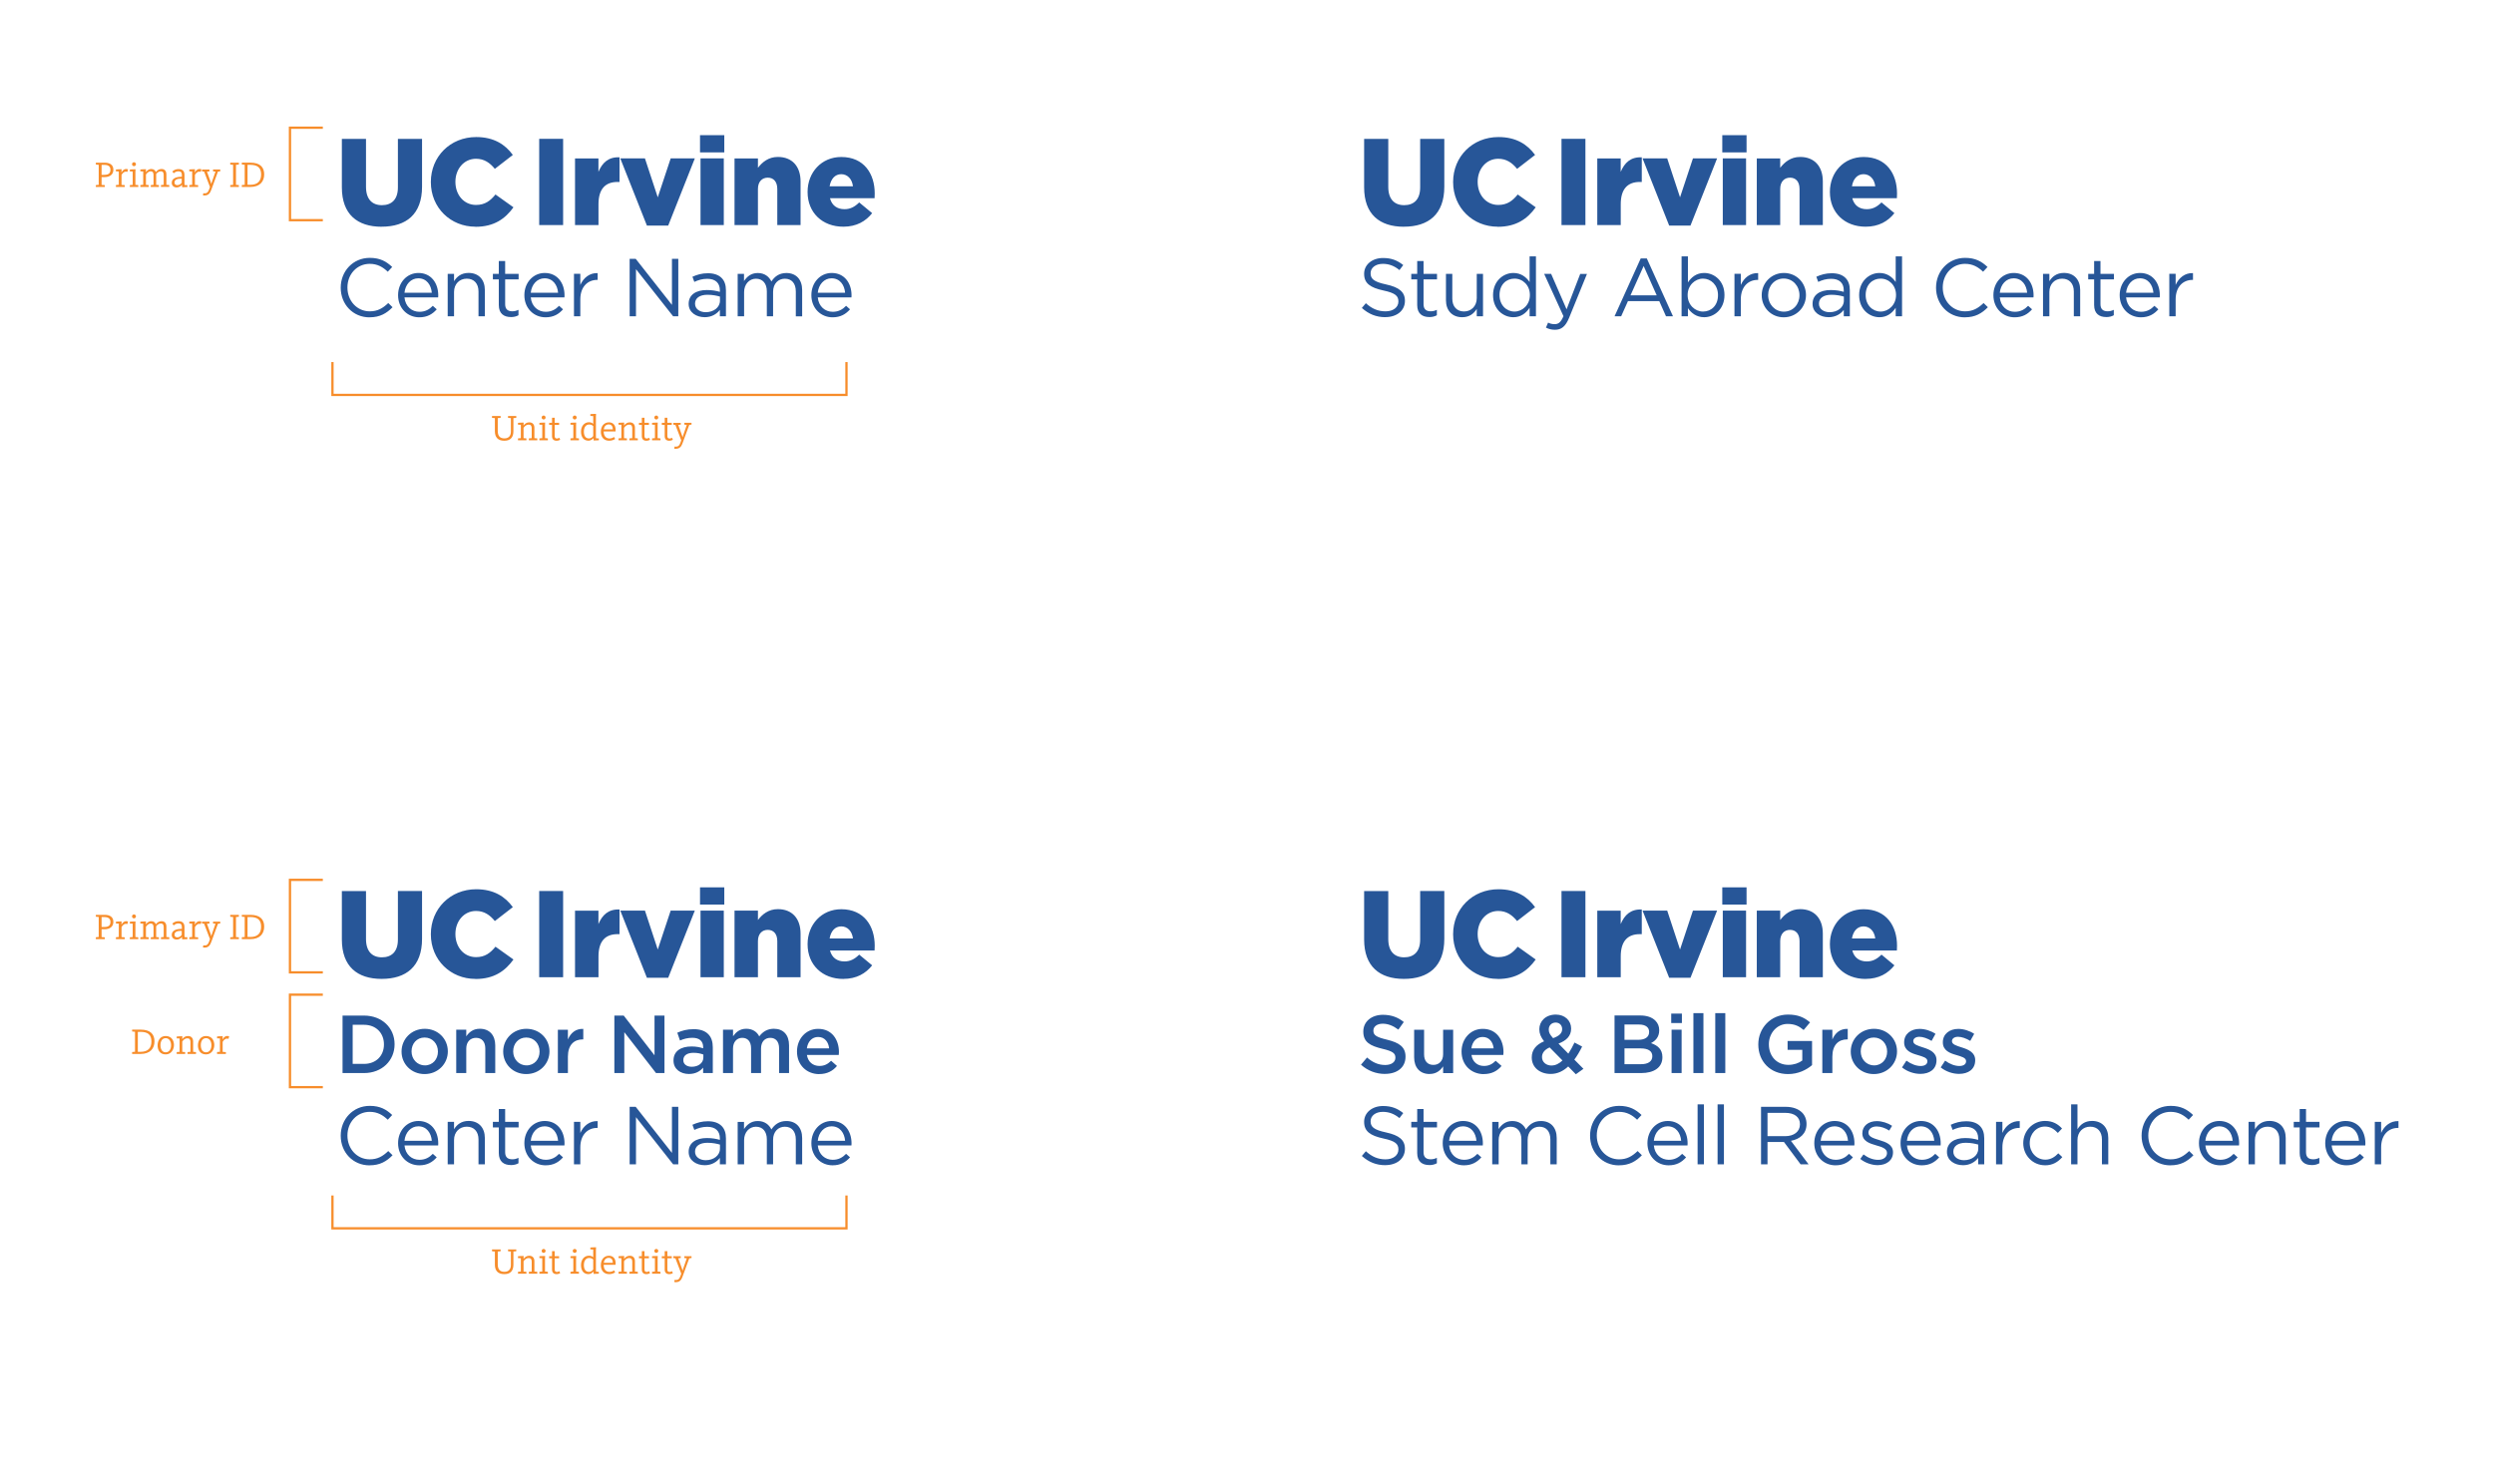 <?xml version="1.0" encoding="UTF-8"?>
<svg id="Layer_1" xmlns="http://www.w3.org/2000/svg" version="1.1" viewBox="0 0 546.49 325.34">
  <!-- Generator: Adobe Illustrator 29.5.1, SVG Export Plug-In . SVG Version: 2.1.0 Build 141)  -->
  <defs>
    <style>
      .st0 {
        fill: #275698;
      }

      .st1 {
        fill: #f78d2b;
      }

      .st2 {
        fill: none;
        stroke: #f78d2b;
        stroke-width: .5px;
      }
    </style>
  </defs>
  <path class="st1" d="M54.24,201h.6c1.62,0,2.38.65,2.38,2.12s-.81,2.25-2.34,2.25h-.64v-4.37ZM52.99,205.85h1.84c2.13,0,3.06-1.2,3.06-2.77s-.92-2.56-3.02-2.56h-1.88v.4c.11.02.39.06.63.06v4.4c-.24,0-.52.04-.63.06v.4h0ZM50.45,205.85h1.89v-.4c-.11-.02-.39-.06-.63-.06v-4.4c.24,0,.52-.04.63-.06v-.4h-1.89v.4c.11.02.39.06.63.06v4.4c-.24,0-.52.04-.63.06v.4ZM44.85,207.7c.94,0,1.24-.66,1.49-1.35l1.42-3.88c.21-.02.41-.04.5-.06v-.4h-1.58v.4c.09.02.32.05.54.06l-.79,2.28c-.04.1-.1.31-.12.41h-.02c-.02-.1-.09-.31-.13-.43l-.81-2.26c.22-.02.46-.04.55-.06v-.4h-1.64v.4c.09.02.28.05.47.06l1.28,3.37-.19.53c-.21.57-.43.86-.97.86-.14,0-.24-.02-.3-.03l-.08.47c.09.02.2.04.37.04M41.49,205.85h1.93v-.4c-.11-.02-.47-.06-.71-.06v-2.17c.05-.12.41-.73.94-.73.2,0,.3.04.34.06l.14-.56s-.17-.08-.4-.08c-.53,0-.87.42-1.02.76h-.02l.03-.71c-.52,0-1.03.04-1.24.06v.4c.12,0,.38,0,.63.03v2.93c-.24,0-.52.04-.63.06v.4h.01ZM38.8,205.45c-.23,0-.57-.15-.57-.55,0-.65.6-.87,1.42-.87h.17v.89c-.23.33-.58.54-1.03.54M38.71,205.94c.5,0,.92-.26,1.15-.58h.02c0,.25.02.43.05.53.44,0,.92-.02,1.13-.05v-.4c-.15,0-.38-.02-.62-.04,0-.12-.02-.24-.02-.38v-1.84c0-.87-.47-1.27-1.31-1.27-.54,0-.98.18-1.35.53l.3.39c.34-.3.66-.43,1.02-.43.53,0,.77.23.77.8v.4h-.17c-.93,0-2.05.29-2.05,1.31,0,.62.45,1.03,1.1,1.03M30.77,205.85h1.81v-.4c-.11-.02-.36-.06-.6-.06v-2.27c.16-.24.55-.7,1.04-.7.45,0,.62.3.62.78v2.19c-.24,0-.49.04-.6.06v.4h1.78v-.4c-.11-.02-.36-.06-.6-.06v-2.38c.18-.23.55-.6,1.02-.6s.63.32.63.78v2.19c-.24,0-.49.04-.6.06v.4h1.82v-.4c-.11-.02-.39-.06-.63-.06v-2.27c0-.68-.3-1.2-1.08-1.2-.58,0-.95.33-1.22.67h-.02c-.12-.38-.44-.67-.99-.67-.64,0-1,.44-1.17.68h-.02l.03-.63c-.52,0-1.03.04-1.24.06v.4c.12,0,.38,0,.63.03v2.93c-.24,0-.52.04-.63.06v.4h.02ZM29.36,201.29c.24,0,.43-.19.43-.43s-.19-.43-.43-.43-.43.19-.43.43.19.43.43.43M28.44,205.85h1.86v-.4c-.11-.02-.39-.06-.63-.06v-2.79l.03-.63c-.52,0-1.05.04-1.25.06v.4c.12,0,.38,0,.63.03v2.93c-.24,0-.52.04-.63.06v.4h-.01ZM25.41,205.85h1.93v-.4c-.11-.02-.47-.06-.71-.06v-2.17c.05-.12.41-.73.94-.73.2,0,.3.04.34.06l.14-.56s-.17-.08-.4-.08c-.53,0-.87.42-1.02.76h-.02l.03-.71c-.52,0-1.03.04-1.24.06v.4c.12,0,.38,0,.63.03v2.93c-.24,0-.52.04-.63.06v.4h0ZM22.25,201.01h.65c.95,0,1.3.44,1.3,1.07,0,.73-.38,1.1-1.32,1.1h-.62v-2.18h0ZM21,205.85h1.97v-.4c-.11-.02-.47-.06-.71-.06v-1.71h.62c1.24,0,1.96-.59,1.96-1.64s-.78-1.52-1.87-1.52h-1.97v.4c.11.02.39.06.63.06v4.4c-.24,0-.52.04-.63.06v.4h0Z"/>
  <polyline class="st2" points="70.74 192.85 63.54 192.85 63.54 213.13 70.74 213.13"/>
  <path class="st1" d="M148.12,281.03c.94,0,1.24-.66,1.49-1.35l1.42-3.88c.21-.02.41-.04.5-.06v-.4h-1.58v.4c.09.02.32.05.54.06l-.79,2.28c-.04.1-.1.31-.12.41h-.02c-.02-.1-.09-.31-.13-.43l-.81-2.26c.22-.02.46-.04.55-.06v-.4h-1.64v.4c.09.02.28.05.47.06l1.28,3.37-.19.53c-.21.57-.43.86-.97.86-.14,0-.24-.02-.3-.03l-.08.47c.09.02.2.04.37.04M146.63,279.27c.42,0,.7-.14.81-.24l-.21-.42c-.06.05-.27.18-.51.18-.33,0-.49-.18-.49-.57v-2.42h.97v-.46h-.97v-1.1h-.58v1.1h-.63v.46h.63v2.46c0,.64.34,1.01.98,1.01M143.81,274.61c.24,0,.43-.19.43-.43s-.19-.43-.43-.43-.43.19-.43.43.19.43.43.43M142.88,279.17h1.85v-.4c-.11-.02-.39-.06-.63-.06v-2.79l.03-.63c-.52,0-1.05.04-1.25.06v.4c.12,0,.38,0,.63.03v2.93c-.24,0-.52.04-.63.06v.4h0ZM141.62,279.27c.42,0,.7-.14.81-.24l-.21-.42c-.06.05-.27.18-.51.18-.33,0-.49-.18-.49-.57v-2.42h.97v-.46h-.97v-1.1h-.58v1.1h-.63v.46h.63v2.46c0,.64.34,1.01.98,1.01M135.52,279.17h1.85v-.4c-.11-.02-.39-.06-.63-.06v-2.27c.27-.38.64-.7,1.11-.7.5,0,.69.3.69.78v2.19c-.24,0-.52.04-.63.06v.4h1.85v-.4c-.11-.02-.39-.06-.63-.06v-2.27c0-.66-.33-1.2-1.14-1.2-.52,0-.91.26-1.23.68h-.02l.03-.63c-.52,0-1.03.04-1.24.06v.4c.12,0,.38,0,.63.03v2.93c-.24,0-.52.04-.63.06v.4h0ZM132.31,276.78c.07-.65.47-1.08,1.07-1.08.66,0,.9.5.9,1.08h-1.97ZM133.47,279.27c.7,0,1.13-.26,1.32-.39l-.23-.44c-.17.13-.56.34-.98.34-.84,0-1.3-.58-1.3-1.55h2.6c0-.08.02-.26.02-.35,0-1-.55-1.64-1.46-1.64-1.05,0-1.78.81-1.78,2.07,0,1.12.63,1.96,1.82,1.96M129.04,278.77c-.77,0-1.1-.63-1.1-1.5s.41-1.54,1.14-1.54c.39,0,.67.11.91.34v2.18c-.24.34-.6.53-.95.53M128.89,279.27c.46,0,.86-.23,1.12-.55h.02c0,.14.03.42.06.5.44,0,.92-.02,1.13-.05v-.4c-.15,0-.38-.02-.62-.04-.02-.1-.02-.2-.02-.3v-4.42l.03-.63c-.52,0-1.04.04-1.25.06v.4c.12,0,.38,0,.63.03v1.69h-.02c-.23-.21-.49-.33-.94-.33-.97,0-1.72.83-1.72,2.05,0,1.28.65,1.98,1.57,1.98M125.93,274.61c.24,0,.43-.19.43-.43s-.19-.43-.43-.43-.43.19-.43.43.19.43.43.43M125,279.17h1.86v-.4c-.11-.02-.39-.06-.63-.06v-2.79l.03-.63c-.52,0-1.05.04-1.26.06v.4c.12,0,.38,0,.63.03v2.93c-.24,0-.52.04-.63.06v.4h0ZM121.94,279.27c.42,0,.7-.14.81-.24l-.21-.42c-.06.05-.27.18-.51.18-.33,0-.49-.18-.49-.57v-2.42h.97v-.46h-.97v-1.1h-.58v1.1h-.63v.46h.63v2.46c0,.64.34,1.01.98,1.01M119.12,274.61c.24,0,.43-.19.43-.43s-.19-.43-.43-.43-.43.19-.43.43.19.43.43.43M118.19,279.17h1.86v-.4c-.11-.02-.39-.06-.63-.06v-2.79l.03-.63c-.52,0-1.05.04-1.26.06v.4c.12,0,.38,0,.63.03v2.93c-.24,0-.52.04-.63.06v.4h0ZM113.5,279.17h1.85v-.4c-.11-.02-.39-.06-.63-.06v-2.27c.27-.38.64-.7,1.1-.7.5,0,.69.3.69.78v2.19c-.24,0-.52.04-.63.06v.4h1.85v-.4c-.11-.02-.39-.06-.63-.06v-2.27c0-.66-.33-1.2-1.14-1.2-.52,0-.91.26-1.23.68h-.02l.03-.63c-.52,0-1.03.04-1.24.06v.4c.12,0,.38,0,.63.03v2.93c-.24,0-.52.04-.63.06v.4h0ZM110.53,279.27c1.38,0,1.97-.8,1.97-2.1v-2.86c.24,0,.52-.04.63-.06v-.4h-1.81v.4c.11.02.39.06.63.06v2.95c0,.9-.46,1.5-1.42,1.5s-1.46-.51-1.46-1.62v-2.83c.24,0,.52-.04.63-.06v-.4h-1.89v.4c.11.02.39.06.63.06v2.89c0,1.25.61,2.07,2.06,2.07"/>
  <polyline class="st2" points="72.85 262.03 72.85 269.23 185.48 269.23 185.48 262.03"/>
  <g>
    <path class="st0" d="M179.19,250.04c.18-1.82,1.4-3.17,3.02-3.17,1.85,0,2.83,1.48,2.97,3.17h-5.99ZM182.43,255.42c1.76,0,2.9-.7,3.83-1.75l-.86-.77c-.76.79-1.66,1.31-2.93,1.31-1.66,0-3.08-1.13-3.28-3.15h7.38c.02-.16.02-.27.02-.45,0-2.72-1.58-4.91-4.34-4.91-2.57,0-4.46,2.16-4.46,4.84v.04c0,2.88,2.09,4.84,4.64,4.84M161.66,255.2h1.39v-5.31c0-1.71,1.12-2.93,2.59-2.93s2.39,1.03,2.39,2.77v5.47h1.37v-5.36c0-1.84,1.17-2.88,2.57-2.88,1.51,0,2.41,1.01,2.41,2.81v5.44h1.39v-5.76c0-2.3-1.31-3.74-3.46-3.74-1.62,0-2.61.83-3.28,1.85-.5-1.04-1.48-1.85-2.99-1.85s-2.39.85-3.01,1.76v-1.57h-1.39v9.31h.02ZM154.64,254.3c-1.26,0-2.34-.68-2.34-1.85v-.04c0-1.17.97-1.93,2.72-1.93,1.13,0,2.05.2,2.74.4v.9c0,1.48-1.4,2.52-3.11,2.52M154.37,255.4c1.64,0,2.72-.76,3.37-1.6v1.4h1.33v-5.69c0-1.19-.32-2.09-.95-2.72-.68-.68-1.69-1.03-3.01-1.03s-2.36.31-3.38.77l.41,1.13c.86-.4,1.73-.68,2.83-.68,1.75,0,2.77.86,2.77,2.54v.32c-.83-.23-1.67-.4-2.86-.4-2.36,0-3.98,1.04-3.98,3.01v.04c0,1.91,1.75,2.9,3.47,2.9M137.97,255.2h1.39v-10.33l8.14,10.33h1.13v-12.6h-1.39v10.1l-7.94-10.1h-1.33v12.6ZM125.77,255.2h1.39v-3.71c0-2.81,1.66-4.27,3.69-4.27h.11v-1.49c-1.76-.07-3.11,1.04-3.8,2.59v-2.43h-1.39v9.31h0ZM116.3,250.04c.18-1.82,1.4-3.17,3.02-3.17,1.85,0,2.83,1.48,2.97,3.17h-5.99ZM119.54,255.42c1.76,0,2.9-.7,3.83-1.75l-.86-.77c-.76.79-1.66,1.31-2.93,1.31-1.66,0-3.08-1.13-3.28-3.15h7.38c.02-.16.02-.27.02-.45,0-2.72-1.58-4.91-4.34-4.91-2.57,0-4.46,2.16-4.46,4.84v.04c0,2.88,2.09,4.84,4.64,4.84M111.94,255.37c.67,0,1.19-.14,1.67-.4v-1.19c-.49.23-.88.32-1.35.32-.94,0-1.57-.41-1.57-1.55v-5.44h2.95v-1.22h-2.95v-2.81h-1.39v2.81h-1.3v1.22h1.3v5.62c0,1.89,1.13,2.63,2.63,2.63M98.1,255.2h1.39v-5.33c0-1.75,1.19-2.92,2.79-2.92s2.57,1.08,2.57,2.81v5.44h1.39v-5.78c0-2.21-1.31-3.73-3.56-3.73-1.6,0-2.57.81-3.19,1.82v-1.62h-1.39v9.31h0ZM88.63,250.04c.18-1.82,1.4-3.17,3.02-3.17,1.85,0,2.83,1.48,2.97,3.17h-5.99ZM91.87,255.42c1.76,0,2.9-.7,3.83-1.75l-.86-.77c-.76.79-1.66,1.31-2.93,1.31-1.66,0-3.08-1.13-3.28-3.15h7.38c.02-.16.02-.27.02-.45,0-2.72-1.58-4.91-4.34-4.91-2.57,0-4.46,2.16-4.46,4.84v.04c0,2.88,2.09,4.84,4.64,4.84M80.98,255.42c2.29,0,3.73-.88,5.04-2.21l-.94-.92c-1.21,1.15-2.34,1.82-4.07,1.82-2.77,0-4.88-2.29-4.88-5.2v-.04c0-2.9,2.09-5.17,4.88-5.17,1.71,0,2.9.72,3.96,1.73l.97-1.04c-1.26-1.19-2.63-2-4.91-2-3.71,0-6.37,2.95-6.37,6.52v.04c0,3.62,2.68,6.48,6.32,6.48"/>
    <path class="st0" d="M176.8,229.79c.2-1.48,1.13-2.5,2.47-2.5,1.44,0,2.27,1.1,2.41,2.5h-4.88ZM179.51,235.42c1.75,0,2.99-.7,3.89-1.78l-1.28-1.13c-.76.74-1.51,1.13-2.57,1.13-1.4,0-2.5-.86-2.74-2.41h6.98c.02-.22.04-.41.04-.61,0-2.74-1.53-5.11-4.55-5.11-2.72,0-4.64,2.23-4.64,4.95v.04c0,2.93,2.12,4.93,4.88,4.93M158.42,235.2h2.2v-5.36c0-1.46.83-2.36,2.03-2.36s1.93.83,1.93,2.3v5.42h2.18v-5.36c0-1.53.85-2.36,2.03-2.36s1.93.81,1.93,2.32v5.4h2.18v-6.07c0-2.32-1.26-3.64-3.33-3.64-1.44,0-2.45.67-3.2,1.67-.5-1.01-1.48-1.67-2.84-1.67-1.46,0-2.29.79-2.9,1.64v-1.44h-2.2v9.5h0ZM151.58,233.82c-1.04,0-1.85-.52-1.85-1.44v-.04c0-.99.83-1.58,2.23-1.58.86,0,1.6.16,2.16.38v.65c0,1.21-1.1,2.03-2.54,2.03M150.97,235.4c1.46,0,2.45-.61,3.1-1.39v1.19h2.12v-5.63c0-1.24-.32-2.25-1.03-2.93-.67-.68-1.73-1.06-3.15-1.06-1.51,0-2.54.31-3.6.77l.59,1.71c.86-.36,1.66-.59,2.72-.59,1.53,0,2.36.72,2.36,2.07v.23c-.74-.23-1.49-.4-2.56-.4-2.32,0-3.94,1.01-3.94,3.06v.04c0,1.91,1.6,2.93,3.38,2.93M134.62,235.2h2.18v-8.96l6.95,8.96h1.85v-12.6h-2.18v8.71l-6.75-8.71h-2.05v12.6ZM122.24,235.2h2.2v-3.62c0-2.52,1.33-3.76,3.24-3.76h.13v-2.3c-1.67-.07-2.77.9-3.37,2.32v-2.14h-2.2v9.5h0ZM115.35,233.51c-1.69,0-2.9-1.39-2.9-3.04v-.04c0-1.66,1.12-3.02,2.86-3.02s2.92,1.39,2.92,3.06v.04c0,1.64-1.12,3.01-2.88,3.01M115.31,235.42c2.93,0,5.09-2.25,5.09-4.95v-.04c0-2.72-2.14-4.93-5.06-4.93s-5.08,2.25-5.08,4.97v.04c0,2.7,2.14,4.91,5.04,4.91M99.97,235.2h2.2v-5.36c0-1.48.88-2.36,2.14-2.36s2.03.85,2.03,2.32v5.4h2.18v-6.07c0-2.2-1.24-3.64-3.38-3.64-1.48,0-2.36.77-2.97,1.66v-1.46h-2.2v9.5h0ZM93.08,233.51c-1.69,0-2.9-1.39-2.9-3.04v-.04c0-1.66,1.12-3.02,2.86-3.02s2.92,1.39,2.92,3.06v.04c0,1.64-1.12,3.01-2.88,3.01M93.04,235.42c2.93,0,5.09-2.25,5.09-4.95v-.04c0-2.72-2.14-4.93-5.06-4.93s-5.08,2.25-5.08,4.97v.04c0,2.7,2.14,4.91,5.04,4.91M79.76,224.62c2.65,0,4.37,1.82,4.37,4.28v.04c0,2.47-1.73,4.25-4.37,4.25h-2.48v-8.57h2.48ZM75.06,235.2h4.7c3.96,0,6.7-2.75,6.7-6.3v-.04c0-3.55-2.74-6.26-6.7-6.26h-4.7v12.6h0Z"/>
    <path class="st0" d="M181.79,205.7c.27-1.62,1.19-2.65,2.54-2.65s2.38,1.03,2.57,2.65h-5.11ZM184.79,214.56c2.89,0,4.91-1.19,6.32-2.97l-2.84-2.35c-1.05,1.03-2,1.49-3.24,1.49-1.59,0-2.75-.81-3.16-2.4h9.77c.03-.35.03-.73.03-1.05,0-4.29-2.32-7.99-7.34-7.99-4.32,0-7.37,3.38-7.37,7.64v.05c0,4.51,3.24,7.59,7.83,7.59M160.95,214.2h5.13v-7.91c0-1.62.92-2.48,2.16-2.48s2.08.86,2.08,2.48v7.91h5.1v-9.56c0-3.32-1.86-5.37-4.97-5.37-2.08,0-3.43,1.16-4.37,2.38v-2.05h-5.13v14.61h0ZM153.5,214.2h5.1v-14.61h-5.1v14.61ZM153.39,198.27h5.32v-3.78h-5.32v3.78ZM141.75,214.31h4.67l5.83-14.72h-5.29l-2.83,8.53-2.81-8.53h-5.4l5.83,14.72h0ZM126.01,214.2h5.13v-4.56c0-3.35,1.51-4.89,4.18-4.89h.43v-5.4c-2.43-.11-3.78,1.19-4.62,3.19v-2.94h-5.13v14.61h.01ZM118.15,214.2h5.24v-18.9h-5.24v18.9ZM104.17,214.58c4.16,0,6.56-1.81,8.34-4.27l-3.94-2.81c-1.13,1.38-2.29,2.29-4.27,2.29-2.65,0-4.51-2.21-4.51-5.05v-.05c0-2.75,1.86-5.02,4.51-5.02,1.81,0,3.05.89,4.13,2.21l3.94-3.05c-1.67-2.3-4.16-3.92-8.02-3.92-5.72,0-9.94,4.32-9.94,9.83v.05c0,5.64,4.35,9.77,9.75,9.77M83.62,214.56c5.37,0,8.86-2.7,8.86-8.78v-10.48h-5.29v10.64c0,2.65-1.38,3.89-3.51,3.89s-3.48-1.3-3.48-4.02v-10.5h-5.29v10.61c0,5.91,3.38,8.64,8.72,8.64"/>
    <path class="st0" d="M520.37,255.2h1.39v-3.71c0-2.81,1.66-4.27,3.69-4.27h.11v-1.49c-1.76-.07-3.11,1.04-3.8,2.59v-2.43h-1.39v9.31h0ZM510.91,250.04c.18-1.82,1.4-3.17,3.02-3.17,1.85,0,2.83,1.48,2.97,3.17h-5.99,0ZM514.15,255.42c1.76,0,2.9-.7,3.83-1.75l-.86-.77c-.76.79-1.66,1.31-2.93,1.31-1.66,0-3.08-1.13-3.28-3.15h7.38c.02-.16.02-.27.02-.45,0-2.72-1.58-4.91-4.34-4.91-2.57,0-4.46,2.16-4.46,4.84v.04c0,2.88,2.09,4.84,4.64,4.84M506.55,255.37c.67,0,1.19-.14,1.67-.4v-1.19c-.49.23-.88.32-1.35.32-.94,0-1.57-.41-1.57-1.55v-5.44h2.95v-1.22h-2.95v-2.81h-1.39v2.81h-1.3v1.22h1.3v5.62c0,1.89,1.13,2.63,2.63,2.63M492.71,255.2h1.39v-5.33c0-1.75,1.19-2.92,2.79-2.92s2.57,1.08,2.57,2.81v5.44h1.39v-5.78c0-2.21-1.31-3.73-3.56-3.73-1.6,0-2.57.81-3.19,1.82v-1.62h-1.39v9.31h0ZM483.24,250.04c.18-1.82,1.4-3.17,3.02-3.17,1.85,0,2.83,1.48,2.97,3.17h-5.99ZM486.48,255.42c1.76,0,2.9-.7,3.83-1.75l-.86-.77c-.76.79-1.66,1.31-2.93,1.31-1.66,0-3.08-1.13-3.28-3.15h7.38c.02-.16.02-.27.02-.45,0-2.72-1.58-4.91-4.34-4.91-2.57,0-4.46,2.16-4.46,4.84v.04c0,2.88,2.09,4.84,4.64,4.84M475.59,255.42c2.29,0,3.73-.88,5.04-2.21l-.94-.92c-1.21,1.15-2.34,1.82-4.07,1.82-2.77,0-4.88-2.29-4.88-5.2v-.04c0-2.9,2.09-5.17,4.88-5.17,1.71,0,2.9.72,3.96,1.73l.97-1.04c-1.26-1.19-2.63-2-4.91-2-3.71,0-6.37,2.95-6.37,6.52v.04c0,3.62,2.68,6.48,6.32,6.48M453.83,255.2h1.39v-5.33c0-1.75,1.19-2.92,2.79-2.92s2.57,1.08,2.57,2.81v5.44h1.39v-5.78c0-2.21-1.31-3.73-3.56-3.73-1.6,0-2.57.81-3.19,1.82v-5.45h-1.39v13.14h0ZM448.1,255.42c1.75,0,2.86-.76,3.8-1.8l-.88-.83c-.74.79-1.66,1.39-2.84,1.39-1.94,0-3.42-1.6-3.42-3.62v-.04c0-2,1.44-3.6,3.33-3.6,1.26,0,2.09.63,2.83,1.4l.92-.97c-.86-.92-1.96-1.66-3.73-1.66-2.72,0-4.77,2.23-4.77,4.86v.04c0,2.61,2.05,4.82,4.77,4.82M437.38,255.2h1.39v-3.71c0-2.81,1.66-4.27,3.69-4.27h.11v-1.49c-1.76-.07-3.11,1.04-3.8,2.59v-2.43h-1.39v9.31h0ZM430.36,254.3c-1.26,0-2.34-.68-2.34-1.85v-.04c0-1.17.97-1.93,2.72-1.93,1.13,0,2.05.2,2.74.4v.9c0,1.48-1.4,2.52-3.11,2.52M430.09,255.4c1.64,0,2.72-.76,3.37-1.6v1.4h1.33v-5.69c0-1.19-.32-2.09-.95-2.72-.68-.68-1.69-1.03-3.01-1.03s-2.36.31-3.38.77l.41,1.13c.86-.4,1.73-.68,2.83-.68,1.75,0,2.77.86,2.77,2.54v.32c-.83-.23-1.67-.4-2.86-.4-2.36,0-3.98,1.04-3.98,3.01v.04c0,1.91,1.75,2.9,3.47,2.9M417.85,250.04c.18-1.82,1.4-3.17,3.02-3.17,1.85,0,2.83,1.48,2.97,3.17h-5.99ZM421.09,255.42c1.76,0,2.9-.7,3.83-1.75l-.86-.77c-.76.79-1.66,1.31-2.93,1.31-1.66,0-3.08-1.13-3.28-3.15h7.38c.02-.16.02-.27.02-.45,0-2.72-1.58-4.91-4.34-4.91-2.57,0-4.46,2.16-4.46,4.84v.04c0,2.88,2.09,4.84,4.64,4.84M411.49,255.38c1.85,0,3.31-1.03,3.31-2.79v-.04c0-1.67-1.55-2.23-2.99-2.66-1.24-.38-2.39-.72-2.39-1.6v-.04c0-.77.7-1.35,1.8-1.35.9,0,1.89.34,2.75.9l.63-1.04c-.95-.63-2.21-1.03-3.35-1.03-1.84,0-3.17,1.06-3.17,2.66v.04c0,1.71,1.62,2.21,3.08,2.63,1.22.34,2.32.7,2.32,1.64v.04c0,.9-.81,1.48-1.93,1.48s-2.21-.43-3.22-1.19l-.7.99c1.04.85,2.52,1.37,3.85,1.37M398.95,250.04c.18-1.82,1.4-3.17,3.02-3.17,1.85,0,2.83,1.48,2.97,3.17h-5.99ZM402.19,255.42c1.76,0,2.9-.7,3.83-1.75l-.86-.77c-.76.79-1.66,1.31-2.93,1.31-1.66,0-3.08-1.13-3.28-3.15h7.38c.02-.16.02-.27.02-.45,0-2.72-1.58-4.91-4.34-4.91-2.57,0-4.46,2.16-4.46,4.84v.04c0,2.88,2.09,4.84,4.64,4.84M387.3,249.03v-5.11h3.89c2.03,0,3.22.94,3.22,2.48v.04c0,1.62-1.35,2.59-3.24,2.59h-3.87ZM385.88,255.2h1.42v-4.9h3.6l3.65,4.9h1.75l-3.87-5.15c1.98-.36,3.42-1.58,3.42-3.67v-.04c0-.99-.36-1.87-.97-2.48-.79-.79-2.03-1.26-3.58-1.26h-5.42v12.6h0ZM376.36,255.2h1.39v-13.14h-1.39v13.14ZM371.98,255.2h1.39v-13.14h-1.39v13.14ZM362.39,250.04c.18-1.82,1.4-3.17,3.02-3.17,1.85,0,2.83,1.48,2.97,3.17h-5.99ZM365.63,255.42c1.76,0,2.9-.7,3.83-1.75l-.86-.77c-.76.79-1.66,1.31-2.93,1.31-1.66,0-3.08-1.13-3.28-3.15h7.38c.02-.16.02-.27.02-.45,0-2.72-1.58-4.91-4.34-4.91-2.57,0-4.46,2.16-4.46,4.84v.04c0,2.88,2.09,4.84,4.64,4.84M354.74,255.42c2.29,0,3.73-.88,5.04-2.21l-.94-.92c-1.21,1.15-2.34,1.82-4.07,1.82-2.77,0-4.88-2.29-4.88-5.2v-.04c0-2.9,2.09-5.17,4.88-5.17,1.71,0,2.9.72,3.96,1.73l.97-1.04c-1.26-1.19-2.63-2-4.91-2-3.71,0-6.37,2.95-6.37,6.52v.04c0,3.62,2.68,6.48,6.32,6.48M327,255.2h1.39v-5.31c0-1.71,1.12-2.93,2.59-2.93s2.39,1.03,2.39,2.77v5.47h1.37v-5.36c0-1.84,1.17-2.88,2.57-2.88,1.51,0,2.41,1.01,2.41,2.81v5.44h1.39v-5.76c0-2.3-1.31-3.74-3.46-3.74-1.62,0-2.61.83-3.28,1.85-.5-1.04-1.48-1.85-2.99-1.85s-2.39.85-3.01,1.76v-1.57h-1.39v9.31h.02ZM317.53,250.04c.18-1.82,1.4-3.17,3.02-3.17,1.85,0,2.83,1.48,2.97,3.17h-5.99ZM320.77,255.42c1.76,0,2.9-.7,3.83-1.75l-.86-.77c-.76.79-1.66,1.31-2.93,1.31-1.66,0-3.08-1.13-3.28-3.15h7.38c.02-.16.02-.27.02-.45,0-2.72-1.58-4.91-4.34-4.91-2.57,0-4.46,2.16-4.46,4.84v.04c0,2.88,2.09,4.84,4.64,4.84M313.18,255.37c.67,0,1.19-.14,1.67-.4v-1.19c-.49.23-.88.32-1.35.32-.94,0-1.57-.41-1.57-1.55v-5.44h2.95v-1.22h-2.95v-2.81h-1.39v2.81h-1.3v1.22h1.3v5.62c0,1.89,1.13,2.63,2.63,2.63M303.55,255.38c2.5,0,4.3-1.4,4.3-3.56v-.04c0-1.93-1.3-2.95-4.1-3.56-2.77-.59-3.42-1.26-3.42-2.45v-.04c0-1.13,1.04-2.03,2.68-2.03,1.3,0,2.47.41,3.64,1.37l.83-1.1c-1.28-1.03-2.59-1.55-4.43-1.55-2.39,0-4.14,1.46-4.14,3.44v.04c0,2.07,1.33,3.01,4.23,3.64,2.65.56,3.28,1.22,3.28,2.39v.04c0,1.24-1.12,2.14-2.81,2.14s-3.01-.59-4.32-1.78l-.88,1.04c1.51,1.35,3.15,2.02,5.15,2.02"/>
    <path class="st0" d="M429.28,235.38c1.98,0,3.53-.99,3.53-2.99v-.04c0-1.71-1.57-2.34-2.95-2.77-1.12-.36-2.14-.65-2.14-1.35v-.04c0-.52.49-.94,1.33-.94.79,0,1.76.34,2.68.9l.86-1.55c-1.01-.67-2.3-1.08-3.49-1.08-1.89,0-3.38,1.1-3.38,2.92v.04c0,1.8,1.57,2.38,2.97,2.77,1.12.34,2.12.59,2.12,1.33v.04c0,.63-.54,1.03-1.48,1.03s-2.07-.4-3.11-1.17l-.97,1.48c1.19.95,2.68,1.42,4.03,1.42M420.8,235.38c1.98,0,3.53-.99,3.53-2.99v-.04c0-1.71-1.57-2.34-2.95-2.77-1.12-.36-2.14-.65-2.14-1.35v-.04c0-.52.49-.94,1.33-.94.79,0,1.76.34,2.68.9l.86-1.55c-1.01-.67-2.3-1.08-3.49-1.08-1.89,0-3.38,1.1-3.38,2.92v.04c0,1.8,1.57,2.38,2.97,2.77,1.12.34,2.12.59,2.12,1.33v.04c0,.63-.54,1.03-1.48,1.03s-2.07-.4-3.11-1.17l-.97,1.48c1.19.95,2.68,1.42,4.03,1.42M410.63,233.51c-1.69,0-2.9-1.39-2.9-3.04v-.04c0-1.66,1.12-3.02,2.86-3.02s2.92,1.39,2.92,3.06v.04c0,1.64-1.12,3.01-2.88,3.01M410.59,235.42c2.93,0,5.09-2.25,5.09-4.95v-.04c0-2.72-2.14-4.93-5.06-4.93s-5.08,2.25-5.08,4.97v.04c0,2.7,2.14,4.91,5.04,4.91M399.31,235.2h2.2v-3.62c0-2.52,1.33-3.76,3.24-3.76h.13v-2.3c-1.67-.07-2.77.9-3.37,2.32v-2.14h-2.2v9.5h0ZM391.8,235.42c2.23,0,4.01-.9,5.26-1.96v-5.29h-5.36v1.94h3.22v2.34c-.77.58-1.85.95-3.04.95-2.57,0-4.28-1.91-4.28-4.5v-.04c0-2.41,1.76-4.43,4.09-4.43,1.6,0,2.56.52,3.53,1.33l1.4-1.67c-1.3-1.1-2.65-1.71-4.84-1.71-3.8,0-6.5,2.99-6.5,6.52v.04c0,3.67,2.59,6.48,6.53,6.48M375.85,235.2h2.2v-13.14h-2.2v13.14ZM371.06,235.2h2.2v-13.14h-2.2v13.14ZM366.28,235.2h2.2v-9.5h-2.2v9.5ZM366.2,224.24h2.34v-2.07h-2.34v2.07ZM362.06,231.48v.04c0,1.13-.94,1.73-2.43,1.73h-3.67v-3.46h3.51c1.75,0,2.59.63,2.59,1.69M361.36,226.2c0,1.15-.95,1.71-2.38,1.71h-3.02v-3.35h3.19c1.42,0,2.21.61,2.21,1.6v.04ZM353.78,235.2h5.83c2.81,0,4.66-1.21,4.66-3.46v-.04c0-1.71-1.03-2.56-2.5-3.06.94-.49,1.8-1.3,1.8-2.81v-.04c0-.83-.29-1.53-.85-2.09-.72-.72-1.85-1.12-3.29-1.12h-5.65v12.62ZM340,233.55c-1.22,0-2.11-.77-2.11-1.84v-.04c0-.81.5-1.58,1.67-2.09l2.81,2.86c-.72.68-1.51,1.1-2.38,1.1M340.32,227.55c-.7-.77-.95-1.24-.95-1.87v-.04c0-.86.61-1.51,1.51-1.51.83,0,1.42.58,1.42,1.42v.04c0,.9-.68,1.49-1.98,1.96M345.31,235.46l1.66-1.19-2-2.02c.65-.86,1.21-1.85,1.71-2.86l-1.67-.88c-.41.88-.88,1.71-1.35,2.43l-2.16-2.2c1.67-.63,2.77-1.62,2.77-3.28v-.04c0-1.69-1.35-3.04-3.35-3.04-2.25,0-3.62,1.48-3.62,3.19v.04c0,.92.32,1.69,1.04,2.63-1.73.72-2.7,1.89-2.7,3.51v.04c0,2.18,1.78,3.6,4.14,3.6,1.51,0,2.77-.63,3.85-1.64l1.67,1.71h.01ZM322.41,229.79c.2-1.48,1.13-2.5,2.47-2.5,1.44,0,2.27,1.1,2.41,2.5h-4.88ZM325.13,235.42c1.75,0,2.99-.7,3.89-1.78l-1.28-1.13c-.76.74-1.51,1.13-2.57,1.13-1.4,0-2.5-.86-2.74-2.41h6.98c.02-.22.04-.41.04-.61,0-2.74-1.53-5.11-4.55-5.11-2.72,0-4.64,2.23-4.64,4.95v.04c0,2.93,2.12,4.93,4.88,4.93M313.25,235.4c1.48,0,2.36-.77,2.97-1.67v1.48h2.2v-9.5h-2.2v5.36c0,1.48-.88,2.34-2.14,2.34s-2.03-.83-2.03-2.3v-5.4h-2.18v6.05c0,2.21,1.24,3.65,3.38,3.65M303.48,235.38c2.65,0,4.5-1.4,4.5-3.76v-.04c0-2.09-1.37-3.04-4.03-3.69-2.43-.58-3.01-1.01-3.01-1.98v-.04c0-.83.76-1.49,2.05-1.49,1.15,0,2.29.45,3.42,1.3l1.19-1.67c-1.28-1.03-2.74-1.58-4.57-1.58-2.5,0-4.3,1.49-4.3,3.65v.04c0,2.32,1.51,3.11,4.19,3.76,2.34.54,2.84,1.03,2.84,1.93v.04c0,.94-.86,1.58-2.23,1.58-1.55,0-2.77-.59-3.98-1.64l-1.33,1.58c1.51,1.35,3.33,2.02,5.26,2.02"/>
    <path class="st0" d="M405.8,205.7c.27-1.62,1.19-2.65,2.54-2.65s2.38,1.03,2.57,2.65h-5.11ZM408.79,214.56c2.89,0,4.91-1.19,6.32-2.97l-2.83-2.35c-1.05,1.03-2,1.49-3.24,1.49-1.59,0-2.75-.81-3.16-2.4h9.77c.03-.35.03-.73.03-1.05,0-4.29-2.32-7.99-7.34-7.99-4.32,0-7.37,3.38-7.37,7.64v.05c0,4.51,3.24,7.59,7.83,7.59M384.95,214.2h5.13v-7.91c0-1.62.92-2.48,2.16-2.48s2.08.86,2.08,2.48v7.91h5.1v-9.56c0-3.32-1.86-5.37-4.97-5.37-2.08,0-3.43,1.16-4.37,2.38v-2.05h-5.13v14.61h0ZM377.5,214.2h5.1v-14.61h-5.1v14.61ZM377.39,198.27h5.32v-3.78h-5.32v3.78ZM365.75,214.31h4.67l5.83-14.72h-5.29l-2.83,8.53-2.81-8.53h-5.4l5.83,14.72ZM350.01,214.2h5.13v-4.56c0-3.35,1.51-4.89,4.18-4.89h.43v-5.4c-2.43-.11-3.78,1.19-4.62,3.19v-2.94h-5.13v14.61h.01ZM342.16,214.2h5.24v-18.9h-5.24v18.9ZM328.17,214.58c4.16,0,6.56-1.81,8.34-4.27l-3.94-2.81c-1.13,1.38-2.29,2.29-4.27,2.29-2.65,0-4.51-2.21-4.51-5.05v-.05c0-2.75,1.86-5.02,4.51-5.02,1.81,0,3.05.89,4.13,2.21l3.94-3.05c-1.67-2.3-4.16-3.92-8.02-3.92-5.72,0-9.94,4.32-9.94,9.83v.05c0,5.64,4.35,9.77,9.75,9.77M307.62,214.56c5.37,0,8.86-2.7,8.86-8.78v-10.48h-5.29v10.64c0,2.65-1.38,3.89-3.51,3.89s-3.48-1.3-3.48-4.02v-10.5h-5.29v10.61c0,5.91,3.38,8.64,8.72,8.64"/>
    <path class="st1" d="M47.57,231.01h1.93v-.4c-.11-.02-.47-.06-.71-.06v-2.17c.05-.12.41-.73.94-.73.2,0,.3.04.34.06l.14-.56s-.17-.08-.4-.08c-.53,0-.87.42-1.02.76h-.02l.03-.71c-.52,0-1.03.04-1.24.06v.4c.12,0,.38,0,.63.03v2.93c-.24,0-.52.04-.63.06v.4h.01ZM45.14,230.65c-.8,0-1.14-.74-1.14-1.56s.34-1.54,1.14-1.54,1.19.74,1.19,1.56-.39,1.54-1.19,1.54M45.14,231.11c1.27,0,1.82-1.15,1.82-2.05,0-.98-.52-1.98-1.82-1.98s-1.77,1.15-1.77,2.05c0,.98.47,1.98,1.77,1.98M38.72,231.01h1.85v-.4c-.11-.02-.39-.06-.63-.06v-2.27c.27-.38.64-.7,1.1-.7.5,0,.69.3.69.78v2.19c-.24,0-.52.04-.63.06v.4h1.85v-.4c-.11-.02-.39-.06-.63-.06v-2.27c0-.66-.33-1.2-1.14-1.2-.52,0-.91.25-1.23.68h-.02l.03-.63c-.52,0-1.03.04-1.24.06v.4c.12,0,.38,0,.63.03v2.93c-.24,0-.52.04-.63.06v.4h0ZM36.3,230.65c-.8,0-1.14-.74-1.14-1.56s.34-1.54,1.14-1.54,1.19.74,1.19,1.56-.39,1.54-1.19,1.54M36.3,231.11c1.27,0,1.82-1.15,1.82-2.05,0-.98-.52-1.98-1.82-1.98s-1.77,1.15-1.77,2.05c0,.98.47,1.98,1.77,1.98M30.2,226.17h.6c1.62,0,2.38.65,2.38,2.12s-.81,2.25-2.34,2.25h-.64v-4.37ZM28.95,231.01h1.84c2.13,0,3.06-1.2,3.06-2.77s-.92-2.56-3.02-2.56h-1.88v.4c.11.02.39.06.63.06v4.4c-.24,0-.52.04-.63.06v.4h0Z"/>
  </g>
  <polyline class="st2" points="70.74 218.02 63.54 218.02 63.54 238.29 70.74 238.29"/>
  <g>
    <path class="st1" d="M54.24,36.13h.6c1.62,0,2.38.65,2.38,2.12s-.81,2.25-2.34,2.25h-.64v-4.37ZM52.99,40.98h1.84c2.13,0,3.06-1.2,3.06-2.77s-.92-2.56-3.02-2.56h-1.88v.4c.11.02.39.06.63.06v4.4c-.24,0-.52.04-.63.06v.4h0ZM50.45,40.98h1.89v-.4c-.11-.02-.39-.06-.63-.06v-4.4c.24,0,.52-.04.63-.06v-.4h-1.89v.4c.11.02.39.06.63.06v4.4c-.24,0-.52.04-.63.06v.4ZM44.85,42.84c.94,0,1.24-.66,1.49-1.35l1.42-3.88c.21-.02.41-.04.5-.06v-.4h-1.58v.4c.09.02.32.05.54.06l-.79,2.28c-.04.1-.1.31-.12.41h-.02c-.02-.1-.09-.3-.13-.42l-.81-2.26c.22-.02.46-.04.55-.06v-.4h-1.64v.4c.09.02.28.05.47.06l1.28,3.37-.19.53c-.21.57-.43.86-.97.86-.14,0-.24-.02-.3-.03l-.08.47c.09.02.2.04.37.04M41.49,40.98h1.93v-.4c-.11-.02-.47-.06-.71-.06v-2.17c.05-.12.41-.73.94-.73.2,0,.3.04.34.06l.14-.56s-.17-.08-.4-.08c-.53,0-.87.42-1.02.76h-.02l.03-.71c-.52,0-1.03.04-1.24.06v.4c.12,0,.38,0,.63.03v2.93c-.24,0-.52.04-.63.06v.4h.01ZM38.8,40.58c-.23,0-.57-.15-.57-.55,0-.65.6-.87,1.42-.87h.17v.89c-.23.33-.58.54-1.03.54M38.71,41.08c.5,0,.92-.26,1.15-.58h.02c0,.25.02.43.05.54.44,0,.92-.02,1.13-.05v-.4c-.15,0-.38-.02-.62-.04,0-.12-.02-.24-.02-.38v-1.84c0-.87-.47-1.27-1.31-1.27-.54,0-.98.18-1.35.53l.3.39c.34-.3.66-.43,1.02-.43.53,0,.77.23.77.8v.4h-.17c-.93,0-2.05.3-2.05,1.31,0,.62.45,1.03,1.1,1.03M30.77,40.98h1.81v-.4c-.11-.02-.36-.06-.6-.06v-2.27c.16-.24.55-.7,1.04-.7.45,0,.62.3.62.78v2.19c-.24,0-.49.04-.6.06v.4h1.78v-.4c-.11-.02-.36-.06-.6-.06v-2.38c.18-.23.55-.6,1.02-.6s.63.32.63.78v2.19c-.24,0-.49.04-.6.06v.4h1.82v-.4c-.11-.02-.39-.06-.63-.06v-2.27c0-.68-.3-1.2-1.08-1.2-.58,0-.95.33-1.22.67h-.02c-.12-.38-.44-.67-.99-.67-.64,0-1,.44-1.17.68h-.02l.03-.63c-.52,0-1.03.04-1.24.06v.4c.12,0,.38,0,.63.03v2.93c-.24,0-.52.04-.63.06v.4h.02ZM29.36,36.42c.24,0,.43-.19.43-.43s-.19-.43-.43-.43-.43.19-.43.43.19.43.43.43M28.44,40.98h1.86v-.4c-.11-.02-.39-.06-.63-.06v-2.79l.03-.63c-.52,0-1.05.04-1.25.06v.4c.12,0,.38,0,.63.03v2.93c-.24,0-.52.04-.63.06v.4h-.01ZM25.41,40.98h1.93v-.4c-.11-.02-.47-.06-.71-.06v-2.17c.05-.12.41-.73.94-.73.2,0,.3.04.34.06l.14-.56s-.17-.08-.4-.08c-.53,0-.87.42-1.02.76h-.02l.03-.71c-.52,0-1.03.04-1.24.06v.4c.12,0,.38,0,.63.03v2.93c-.24,0-.52.04-.63.06v.4h0ZM22.25,36.14h.65c.95,0,1.3.44,1.3,1.07,0,.73-.38,1.11-1.32,1.11h-.62v-2.18h0ZM21,40.98h1.97v-.4c-.11-.02-.47-.06-.71-.06v-1.7h.62c1.24,0,1.96-.59,1.96-1.64s-.78-1.52-1.87-1.52h-1.97v.4c.11.02.39.06.63.06v4.4c-.24,0-.52.04-.63.06,0,0,0,.4,0,.4Z"/>
    <polyline class="st2" points="70.74 27.99 63.54 27.99 63.54 48.26 70.74 48.26"/>
    <path class="st1" d="M148.12,98.36c.94,0,1.24-.66,1.49-1.35l1.42-3.88c.21-.02.41-.04.5-.06v-.4h-1.58v.4c.09.02.32.05.54.06l-.79,2.28c-.04.1-.1.31-.12.41h-.02c-.02-.1-.09-.3-.13-.42l-.81-2.26c.22-.02.46-.04.55-.06v-.4h-1.64v.4c.09.02.28.05.47.06l1.28,3.37-.19.53c-.21.57-.43.86-.97.86-.14,0-.24-.02-.3-.03l-.08.47c.09.02.2.04.37.04M146.63,96.6c.42,0,.7-.14.81-.24l-.21-.42c-.06.05-.27.18-.51.18-.33,0-.49-.18-.49-.57v-2.42h.97v-.46h-.97v-1.1h-.58v1.1h-.63v.46h.63v2.46c0,.64.34,1.01.98,1.01M143.81,91.94c.24,0,.43-.19.43-.43s-.19-.43-.43-.43-.43.19-.43.43.19.43.43.43M142.88,96.5h1.85v-.4c-.11-.02-.39-.06-.63-.06v-2.79l.03-.63c-.52,0-1.05.04-1.25.06v.4c.12,0,.38,0,.63.03v2.93c-.24,0-.52.04-.63.06v.4ZM141.62,96.6c.42,0,.7-.14.81-.24l-.21-.42c-.06.05-.27.18-.51.18-.33,0-.49-.18-.49-.57v-2.42h.97v-.46h-.97v-1.1h-.58v1.1h-.63v.46h.63v2.46c0,.64.34,1.01.98,1.01M135.52,96.5h1.85v-.4c-.11-.02-.39-.06-.63-.06v-2.27c.27-.38.64-.7,1.11-.7.5,0,.69.3.69.78v2.19c-.24,0-.52.04-.63.06v.4h1.85v-.4c-.11-.02-.39-.06-.63-.06v-2.27c0-.66-.33-1.2-1.14-1.2-.52,0-.91.26-1.23.68h-.02l.03-.63c-.52,0-1.03.04-1.24.06v.4c.12,0,.38,0,.63.03v2.93c-.24,0-.52.04-.63.06v.4h0ZM132.31,94.11c.07-.65.47-1.08,1.07-1.08.66,0,.9.5.9,1.08h-1.97ZM133.47,96.6c.7,0,1.13-.26,1.32-.39l-.23-.44c-.17.13-.56.34-.98.34-.84,0-1.3-.58-1.3-1.55h2.6c0-.08.02-.26.02-.35,0-1-.55-1.64-1.46-1.64-1.05,0-1.78.81-1.78,2.07,0,1.12.63,1.96,1.82,1.96M129.04,96.1c-.77,0-1.1-.63-1.1-1.51s.41-1.54,1.14-1.54c.39,0,.67.11.91.34v2.18c-.24.34-.6.53-.95.53M128.89,96.6c.46,0,.86-.23,1.12-.55h.02c0,.14.03.42.06.5.44,0,.92-.02,1.13-.05v-.4c-.15,0-.38-.02-.62-.04-.02-.1-.02-.2-.02-.3v-4.42l.03-.63c-.52,0-1.04.04-1.25.06v.4c.12,0,.38,0,.63.03v1.69h-.02c-.23-.21-.49-.34-.94-.34-.97,0-1.72.83-1.72,2.05,0,1.28.65,1.98,1.57,1.98M125.93,91.94c.24,0,.43-.19.43-.43s-.19-.43-.43-.43-.43.19-.43.43.19.43.43.43M125,96.5h1.86v-.4c-.11-.02-.39-.06-.63-.06v-2.79l.03-.63c-.52,0-1.05.04-1.26.06v.4c.12,0,.38,0,.63.03v2.93c-.24,0-.52.04-.63.06v.4ZM121.94,96.6c.42,0,.7-.14.81-.24l-.21-.42c-.06.05-.27.18-.51.18-.33,0-.49-.18-.49-.57v-2.42h.97v-.46h-.97v-1.1h-.58v1.1h-.63v.46h.63v2.46c0,.64.34,1.01.98,1.01M119.12,91.94c.24,0,.43-.19.43-.43s-.19-.43-.43-.43-.43.19-.43.43.19.43.43.43M118.19,96.5h1.86v-.4c-.11-.02-.39-.06-.63-.06v-2.79l.03-.63c-.52,0-1.05.04-1.26.06v.4c.12,0,.38,0,.63.03v2.93c-.24,0-.52.04-.63.06v.4ZM113.5,96.5h1.85v-.4c-.11-.02-.39-.06-.63-.06v-2.27c.27-.38.64-.7,1.1-.7.5,0,.69.3.69.78v2.19c-.24,0-.52.04-.63.06v.4h1.85v-.4c-.11-.02-.39-.06-.63-.06v-2.27c0-.66-.33-1.2-1.14-1.2-.52,0-.91.26-1.23.68h-.02l.03-.63c-.52,0-1.03.04-1.24.06v.4c.12,0,.38,0,.63.03v2.93c-.24,0-.52.04-.63.06v.4h0ZM110.53,96.6c1.38,0,1.97-.8,1.97-2.1v-2.86c.24,0,.52-.04.63-.06v-.4h-1.81v.4c.11.02.39.06.63.06v2.95c0,.9-.46,1.5-1.42,1.5s-1.46-.51-1.46-1.62v-2.83c.24,0,.52-.04.63-.06v-.4h-1.89v.4c.11.02.39.06.63.06v2.89c0,1.25.61,2.07,2.06,2.07"/>
  </g>
  <polyline class="st2" points="72.85 79.36 72.85 86.56 185.48 86.56 185.48 79.36"/>
  <g>
    <path class="st0" d="M179.19,64.17c.18-1.82,1.4-3.17,3.02-3.17,1.85,0,2.83,1.48,2.97,3.17h-5.99ZM182.43,69.55c1.76,0,2.9-.7,3.83-1.75l-.86-.77c-.76.79-1.66,1.31-2.93,1.31-1.66,0-3.08-1.13-3.28-3.15h7.38c.02-.16.02-.27.02-.45,0-2.72-1.58-4.91-4.34-4.91-2.57,0-4.46,2.16-4.46,4.84v.04c0,2.88,2.09,4.84,4.64,4.84M161.66,69.33h1.39v-5.31c0-1.71,1.12-2.93,2.59-2.93s2.39,1.03,2.39,2.77v5.47h1.37v-5.36c0-1.84,1.17-2.88,2.57-2.88,1.51,0,2.41,1.01,2.41,2.81v5.44h1.39v-5.76c0-2.3-1.31-3.74-3.46-3.74-1.62,0-2.61.83-3.28,1.85-.5-1.04-1.48-1.85-2.99-1.85s-2.39.85-3.01,1.76v-1.57h-1.39v9.31h.02ZM154.64,68.43c-1.26,0-2.34-.68-2.34-1.85v-.04c0-1.17.97-1.93,2.72-1.93,1.13,0,2.05.2,2.74.4v.9c0,1.48-1.4,2.52-3.11,2.52M154.37,69.53c1.64,0,2.72-.76,3.37-1.6v1.4h1.33v-5.69c0-1.19-.32-2.09-.95-2.72-.68-.68-1.69-1.03-3.01-1.03s-2.36.31-3.38.77l.41,1.13c.86-.4,1.73-.68,2.83-.68,1.75,0,2.77.86,2.77,2.54v.32c-.83-.23-1.67-.4-2.86-.4-2.36,0-3.98,1.04-3.98,3.01v.04c0,1.91,1.75,2.9,3.47,2.9M137.97,69.33h1.39v-10.33l8.14,10.33h1.13v-12.6h-1.39v10.1l-7.94-10.1h-1.33v12.6ZM125.77,69.33h1.39v-3.71c0-2.81,1.66-4.27,3.69-4.27h.11v-1.49c-1.76-.07-3.11,1.04-3.8,2.59v-2.43h-1.39s0,9.31,0,9.31ZM116.3,64.17c.18-1.82,1.4-3.17,3.02-3.17,1.85,0,2.83,1.48,2.97,3.17h-5.99ZM119.54,69.55c1.76,0,2.9-.7,3.83-1.75l-.86-.77c-.76.79-1.66,1.31-2.93,1.31-1.66,0-3.08-1.13-3.28-3.15h7.38c.02-.16.02-.27.02-.45,0-2.72-1.58-4.91-4.34-4.91-2.57,0-4.46,2.16-4.46,4.84v.04c0,2.88,2.09,4.84,4.64,4.84M111.94,69.5c.67,0,1.19-.14,1.67-.4v-1.19c-.49.23-.88.32-1.35.32-.94,0-1.57-.41-1.57-1.55v-5.44h2.95v-1.22h-2.95v-2.81h-1.39v2.81h-1.3v1.22h1.3v5.62c0,1.89,1.13,2.63,2.63,2.63M98.1,69.33h1.39v-5.33c0-1.75,1.19-2.92,2.79-2.92s2.57,1.08,2.57,2.81v5.44h1.39v-5.78c0-2.21-1.31-3.73-3.56-3.73-1.6,0-2.57.81-3.19,1.82v-1.62h-1.39v9.31ZM88.63,64.17c.18-1.82,1.4-3.17,3.02-3.17,1.85,0,2.83,1.48,2.97,3.17h-5.99ZM91.87,69.55c1.76,0,2.9-.7,3.83-1.75l-.86-.77c-.76.79-1.66,1.31-2.93,1.31-1.66,0-3.08-1.13-3.28-3.15h7.38c.02-.16.02-.27.02-.45,0-2.72-1.58-4.91-4.34-4.91-2.57,0-4.46,2.16-4.46,4.84v.04c0,2.88,2.09,4.84,4.64,4.84M80.98,69.55c2.29,0,3.73-.88,5.04-2.21l-.94-.92c-1.21,1.15-2.34,1.82-4.07,1.82-2.77,0-4.88-2.29-4.88-5.2v-.04c0-2.9,2.09-5.17,4.88-5.17,1.71,0,2.9.72,3.96,1.73l.97-1.04c-1.26-1.19-2.63-2-4.91-2-3.71,0-6.37,2.95-6.37,6.52v.04c0,3.62,2.68,6.48,6.32,6.48"/>
    <path class="st0" d="M181.79,40.83c.27-1.62,1.19-2.65,2.54-2.65s2.38,1.03,2.57,2.65h-5.11ZM184.79,49.69c2.89,0,4.91-1.19,6.32-2.97l-2.84-2.35c-1.05,1.03-2,1.48-3.24,1.48-1.59,0-2.75-.81-3.16-2.4h9.77c.03-.35.03-.73.03-1.05,0-4.29-2.32-7.99-7.34-7.99-4.32,0-7.37,3.38-7.37,7.64v.05c0,4.51,3.24,7.59,7.83,7.59M160.95,49.33h5.13v-7.91c0-1.62.92-2.48,2.16-2.48s2.08.86,2.08,2.48v7.91h5.1v-9.56c0-3.32-1.86-5.37-4.97-5.37-2.08,0-3.43,1.16-4.37,2.38v-2.05h-5.13v14.61h0ZM153.5,49.33h5.1v-14.61h-5.1v14.61ZM153.39,33.4h5.32v-3.78h-5.32v3.78ZM141.75,49.44h4.67l5.83-14.72h-5.29l-2.83,8.53-2.81-8.53h-5.4l5.83,14.72h0ZM126.01,49.33h5.13v-4.56c0-3.35,1.51-4.89,4.18-4.89h.43v-5.4c-2.43-.11-3.78,1.19-4.62,3.19v-2.94h-5.13v14.61h.01ZM118.15,49.33h5.24v-18.9h-5.24v18.9ZM104.17,49.71c4.16,0,6.56-1.81,8.34-4.27l-3.94-2.81c-1.13,1.38-2.29,2.29-4.27,2.29-2.65,0-4.51-2.21-4.51-5.05v-.05c0-2.75,1.86-5.02,4.51-5.02,1.81,0,3.05.89,4.13,2.21l3.94-3.05c-1.67-2.3-4.16-3.92-8.02-3.92-5.72,0-9.94,4.32-9.94,9.83v.05c0,5.64,4.35,9.77,9.75,9.77M83.62,49.69c5.37,0,8.86-2.7,8.86-8.77v-10.48h-5.29v10.64c0,2.65-1.38,3.89-3.51,3.89s-3.48-1.3-3.48-4.02v-10.5h-5.29v10.61c0,5.91,3.38,8.64,8.72,8.64"/>
    <path class="st0" d="M475.34,69.33h1.39v-3.71c0-2.81,1.66-4.27,3.69-4.27h.11v-1.49c-1.76-.07-3.11,1.04-3.8,2.59v-2.43h-1.39v9.31ZM465.87,64.17c.18-1.82,1.4-3.17,3.02-3.17,1.85,0,2.83,1.48,2.97,3.17h-5.99ZM469.11,69.55c1.76,0,2.9-.7,3.83-1.75l-.86-.77c-.76.79-1.66,1.31-2.93,1.31-1.66,0-3.08-1.13-3.28-3.15h7.38c.02-.16.02-.27.02-.45,0-2.72-1.58-4.91-4.34-4.91-2.57,0-4.46,2.16-4.46,4.84v.04c0,2.88,2.09,4.84,4.64,4.84M461.51,69.5c.67,0,1.19-.14,1.67-.4v-1.19c-.49.23-.88.32-1.35.32-.94,0-1.57-.41-1.57-1.55v-5.44h2.95v-1.22h-2.95v-2.81h-1.39v2.81h-1.3v1.22h1.3v5.62c0,1.89,1.13,2.63,2.63,2.63M447.67,69.33h1.39v-5.33c0-1.75,1.19-2.92,2.79-2.92s2.57,1.08,2.57,2.81v5.44h1.39v-5.78c0-2.21-1.31-3.73-3.56-3.73-1.6,0-2.57.81-3.19,1.82v-1.62h-1.39v9.31h0ZM438.2,64.17c.18-1.82,1.4-3.17,3.02-3.17,1.85,0,2.83,1.48,2.97,3.17h-5.99ZM441.44,69.55c1.76,0,2.9-.7,3.83-1.75l-.86-.77c-.76.79-1.66,1.31-2.93,1.31-1.66,0-3.08-1.13-3.28-3.15h7.38c.02-.16.02-.27.02-.45,0-2.72-1.58-4.91-4.34-4.91-2.57,0-4.46,2.16-4.46,4.84v.04c0,2.88,2.09,4.84,4.64,4.84M430.55,69.55c2.29,0,3.73-.88,5.04-2.21l-.94-.92c-1.21,1.15-2.34,1.82-4.07,1.82-2.77,0-4.88-2.29-4.88-5.2v-.04c0-2.9,2.09-5.17,4.88-5.17,1.71,0,2.9.72,3.96,1.73l.97-1.04c-1.26-1.19-2.63-2-4.91-2-3.71,0-6.37,2.95-6.37,6.52v.04c0,3.62,2.68,6.48,6.32,6.48M412.09,68.29c-1.76,0-3.28-1.4-3.28-3.6v-.04c0-2.25,1.48-3.58,3.28-3.58s3.37,1.44,3.37,3.58v.04c0,2.14-1.64,3.6-3.37,3.6M411.83,69.53c1.71,0,2.81-.95,3.56-2.07v1.87h1.39v-13.14h-1.39v5.62c-.72-1.04-1.84-1.98-3.56-1.98-2.23,0-4.45,1.8-4.45,4.84v.04c0,3.06,2.21,4.82,4.45,4.82M400.91,68.43c-1.26,0-2.34-.68-2.34-1.85v-.04c0-1.17.97-1.93,2.72-1.93,1.13,0,2.05.2,2.74.4v.9c0,1.48-1.4,2.52-3.11,2.52M400.64,69.53c1.64,0,2.72-.76,3.37-1.6v1.4h1.33v-5.69c0-1.19-.32-2.09-.95-2.72-.68-.68-1.69-1.03-3.01-1.03s-2.36.31-3.38.77l.41,1.13c.86-.4,1.73-.68,2.83-.68,1.75,0,2.77.86,2.77,2.54v.32c-.83-.23-1.67-.4-2.86-.4-2.36,0-3.98,1.04-3.98,3.01v.04c0,1.91,1.75,2.9,3.47,2.9M390.88,68.31c-1.96,0-3.44-1.62-3.44-3.62v-.04c0-1.96,1.39-3.6,3.4-3.6s3.46,1.64,3.46,3.64v.04c0,1.96-1.4,3.58-3.42,3.58M390.85,69.55c2.81,0,4.88-2.23,4.88-4.86v-.04c0-2.63-2.05-4.82-4.84-4.82s-4.86,2.23-4.86,4.86v.04c0,2.63,2.03,4.82,4.82,4.82M380.06,69.33h1.39v-3.71c0-2.81,1.66-4.27,3.69-4.27h.11v-1.49c-1.76-.07-3.11,1.04-3.8,2.59v-2.43h-1.39v9.31ZM373.17,68.29c-1.73,0-3.37-1.44-3.37-3.6v-.04c0-2.12,1.64-3.58,3.37-3.58s3.28,1.4,3.28,3.6v.04c0,2.25-1.48,3.58-3.28,3.58M373.42,69.53c2.25,0,4.45-1.8,4.45-4.84v-.04c0-3.06-2.21-4.82-4.45-4.82-1.71,0-2.81.95-3.56,2.07v-5.71h-1.39v13.14h1.39v-1.78c.72,1.04,1.84,1.98,3.56,1.98M357.28,64.73l2.88-6.43,2.86,6.43h-5.74ZM353.77,69.33h1.46l1.49-3.33h6.86l1.48,3.33h1.53l-5.74-12.69h-1.33l-5.74,12.69h-.01ZM343.27,67.79l-3.38-7.76h-1.53l4.23,9.27c-.56,1.31-1.08,1.75-1.91,1.75-.59,0-1.01-.11-1.46-.34l-.47,1.1c.63.31,1.21.47,1.98.47,1.4,0,2.3-.7,3.1-2.63l3.91-9.61h-1.48l-2.99,7.76h0ZM331.86,68.29c-1.76,0-3.28-1.4-3.28-3.6v-.04c0-2.25,1.48-3.58,3.28-3.58s3.37,1.44,3.37,3.58v.04c0,2.14-1.64,3.6-3.37,3.6M331.61,69.53c1.71,0,2.81-.95,3.56-2.07v1.87h1.39v-13.14h-1.39v5.62c-.72-1.04-1.84-1.98-3.56-1.98-2.23,0-4.45,1.8-4.45,4.84v.04c0,3.06,2.21,4.82,4.45,4.82M320.4,69.53c1.6,0,2.56-.81,3.19-1.82v1.62h1.37v-9.31h-1.37v5.33c0,1.75-1.21,2.92-2.79,2.92s-2.57-1.08-2.57-2.81v-5.44h-1.39v5.78c0,2.21,1.31,3.73,3.56,3.73M313.18,69.5c.67,0,1.19-.14,1.67-.4v-1.19c-.49.23-.88.32-1.35.32-.94,0-1.57-.41-1.57-1.55v-5.44h2.95v-1.22h-2.95v-2.81h-1.39v2.81h-1.3v1.22h1.3v5.62c0,1.89,1.13,2.63,2.63,2.63M303.55,69.51c2.5,0,4.3-1.4,4.3-3.56v-.04c0-1.93-1.3-2.95-4.1-3.56-2.77-.59-3.42-1.26-3.42-2.45v-.04c0-1.13,1.04-2.03,2.68-2.03,1.3,0,2.47.41,3.64,1.37l.83-1.1c-1.28-1.03-2.59-1.55-4.43-1.55-2.39,0-4.14,1.46-4.14,3.44v.04c0,2.07,1.33,3.01,4.23,3.64,2.65.56,3.28,1.22,3.28,2.39v.04c0,1.24-1.12,2.14-2.81,2.14s-3.01-.59-4.32-1.78l-.88,1.04c1.51,1.35,3.15,2.02,5.15,2.02"/>
    <path class="st0" d="M405.8,40.83c.27-1.62,1.19-2.65,2.54-2.65s2.38,1.03,2.57,2.65h-5.11ZM408.79,49.69c2.89,0,4.91-1.19,6.32-2.97l-2.83-2.35c-1.05,1.03-2,1.48-3.24,1.48-1.59,0-2.75-.81-3.16-2.4h9.77c.03-.35.03-.73.03-1.05,0-4.29-2.32-7.99-7.34-7.99-4.32,0-7.37,3.38-7.37,7.64v.05c0,4.51,3.24,7.59,7.83,7.59M384.95,49.33h5.13v-7.91c0-1.62.92-2.48,2.16-2.48s2.08.86,2.08,2.48v7.91h5.1v-9.56c0-3.32-1.86-5.37-4.97-5.37-2.08,0-3.43,1.16-4.37,2.38v-2.05h-5.13v14.61h0ZM377.5,49.33h5.1v-14.61h-5.1v14.61ZM377.39,33.4h5.32v-3.78h-5.32v3.78ZM365.75,49.44h4.67l5.83-14.72h-5.29l-2.83,8.53-2.81-8.53h-5.4l5.83,14.72ZM350.01,49.33h5.13v-4.56c0-3.35,1.51-4.89,4.18-4.89h.43v-5.4c-2.43-.11-3.78,1.19-4.62,3.19v-2.94h-5.13v14.61h.01ZM342.16,49.33h5.24v-18.9h-5.24v18.9ZM328.17,49.71c4.16,0,6.56-1.81,8.34-4.27l-3.94-2.81c-1.13,1.38-2.29,2.29-4.27,2.29-2.65,0-4.51-2.21-4.51-5.05v-.05c0-2.75,1.86-5.02,4.51-5.02,1.81,0,3.05.89,4.13,2.21l3.94-3.05c-1.67-2.3-4.16-3.92-8.02-3.92-5.72,0-9.94,4.32-9.94,9.83v.05c0,5.64,4.35,9.77,9.75,9.77M307.62,49.69c5.37,0,8.86-2.7,8.86-8.77v-10.48h-5.29v10.64c0,2.65-1.38,3.89-3.51,3.89s-3.48-1.3-3.48-4.02v-10.5h-5.29v10.61c0,5.91,3.38,8.64,8.72,8.64"/>
  </g>
</svg>
